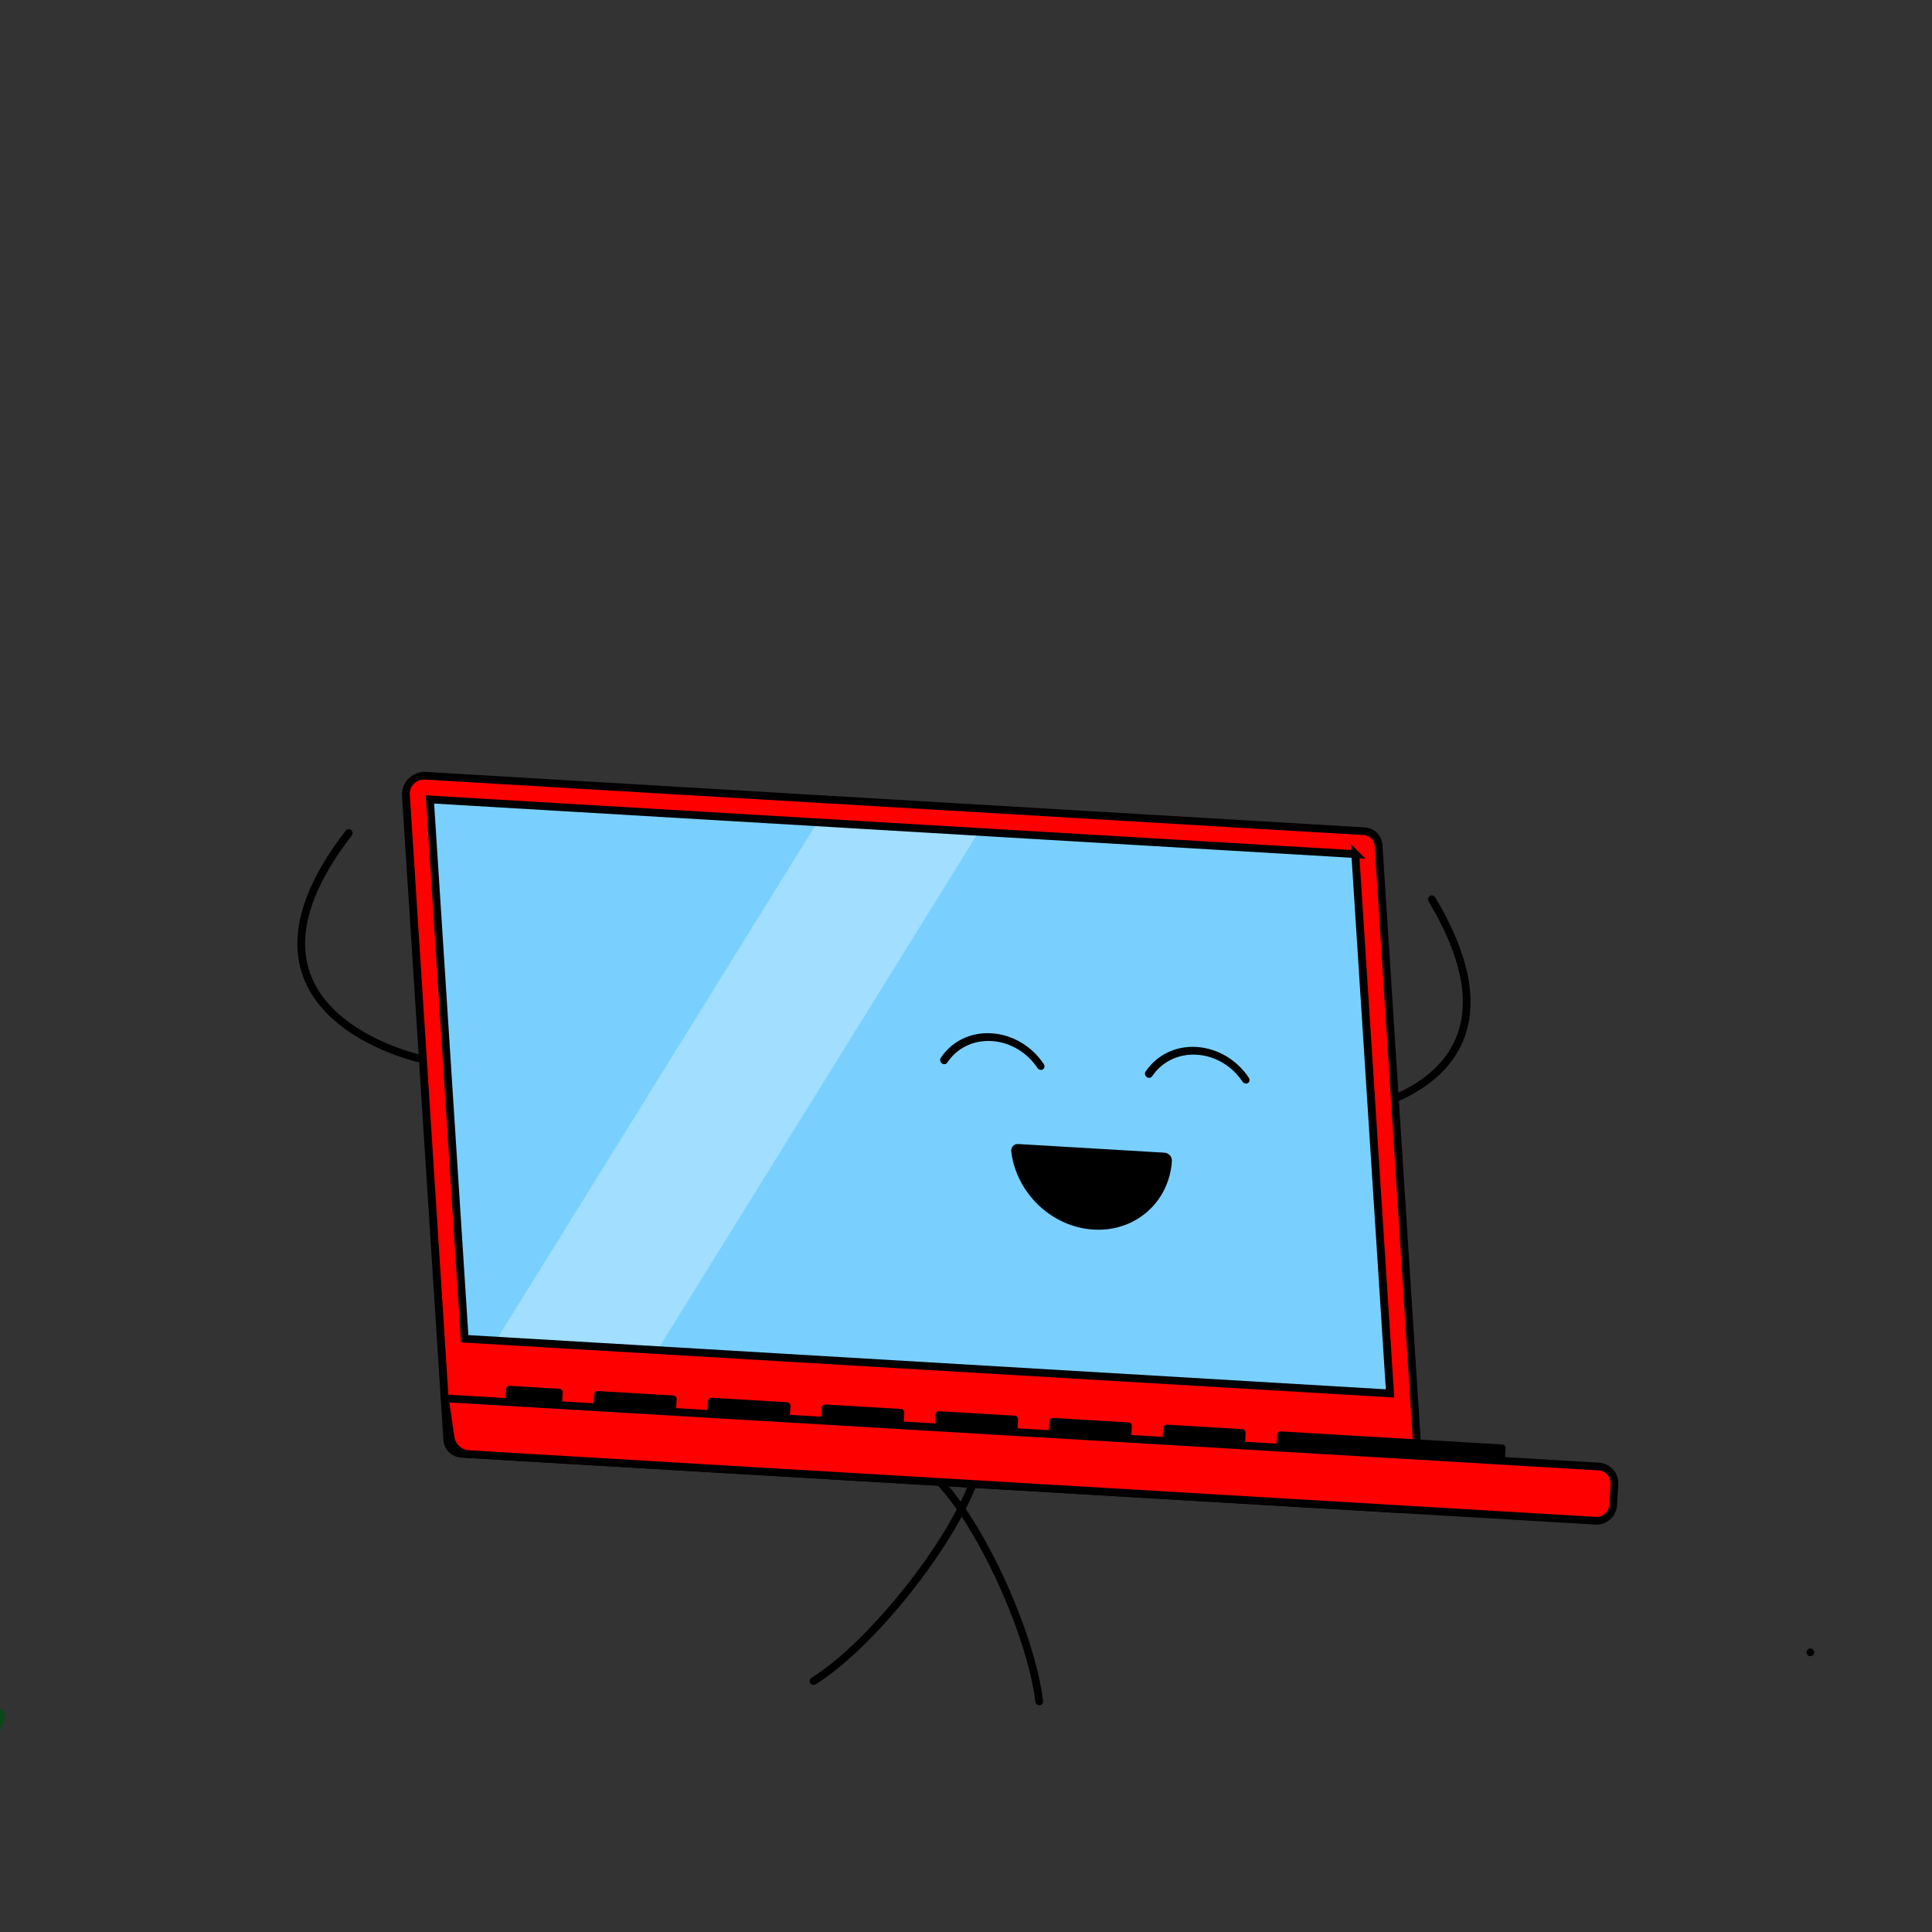 <svg id="eEaWIKMc9Yg1" xmlns="http://www.w3.org/2000/svg" xmlns:xlink="http://www.w3.org/1999/xlink" viewBox="0 0 1000 1000" shape-rendering="geometricPrecision" text-rendering="geometricPrecision">
<rect x="0" y="0" width="1000" height="1000" fill="#333333" stroke="none"/>
<style><![CDATA[
#eEaWIKMc9Yg4 {animation: eEaWIKMc9Yg4__m 1800ms linear infinite normal forwards}@keyframes eEaWIKMc9Yg4__m { 0% {d: path('M1184.734,728.311L1184.734,728.311')} 22.222% {d: path('M1184.734,728.311L1043.891,728.311')} 66.667% {d: path('M1184.734,728.311L1043.891,728.311')} 88.889% {d: path('M924.734,728.311L924.734,728.311')} 100% {d: path('M924.734,728.311L924.734,728.311')}} #eEaWIKMc9Yg4_to {animation: eEaWIKMc9Yg4_to__to 1800ms linear infinite normal forwards}@keyframes eEaWIKMc9Yg4_to__to { 0% {transform: translate(1341.055px,728.311px)} 88.889% {transform: translate(754.636px,728.311px)} 100% {transform: translate(754.636px,728.311px)}} #eEaWIKMc9Yg6_to {animation: eEaWIKMc9Yg6_to__to 1800ms linear infinite normal forwards}@keyframes eEaWIKMc9Yg6_to__to { 0% {transform: translate(1218.011px,-580.769px)} 5.556% {transform: translate(1218.011px,-580.769px);animation-timing-function: cubic-bezier(0.55,0.055,0.675,0.19)} 44.444% {transform: translate(797.585px,16.87px)} 100% {transform: translate(797.585px,16.87px)}} #eEaWIKMc9Yg25_to {animation: eEaWIKMc9Yg25_to__to 1800ms linear infinite normal forwards}@keyframes eEaWIKMc9Yg25_to__to { 0% {transform: translate(1290.1px,-578.962px)} 11.111% {transform: translate(1290.1px,-578.962px);animation-timing-function: cubic-bezier(0.55,0.055,0.675,0.19)} 61.111% {transform: translate(761.256px,138.032px)} 100% {transform: translate(761.256px,138.032px)}} #eEaWIKMc9Yg44_to {animation: eEaWIKMc9Yg44_to__to 1800ms linear infinite normal forwards}@keyframes eEaWIKMc9Yg44_to__to { 0% {transform: translate(1054.433px,-695.843px);animation-timing-function: cubic-bezier(0.55,0.055,0.675,0.19)} 38.889% {transform: translate(634.006px,-98.204px)} 100% {transform: translate(634.006px,-98.204px)}} #eEaWIKMc9Yg63_to {animation: eEaWIKMc9Yg63_to__to 1800ms linear infinite normal forwards}@keyframes eEaWIKMc9Yg63_to__to { 0% {transform: translate(970.218px,-573.164px)} 22.222% {transform: translate(970.218px,-573.164px);animation-timing-function: cubic-bezier(0.55,0.055,0.675,0.19)} 55.556% {transform: translate(634.006px,-98.204px)} 100% {transform: translate(634.006px,-98.204px)}} #eEaWIKMc9Yg82_to {animation: eEaWIKMc9Yg82_to__to 1800ms linear infinite normal forwards}@keyframes eEaWIKMc9Yg82_to__to { 0% {transform: translate(1054.433px,-695.843px)} 27.778% {transform: translate(1054.433px,-695.843px);animation-timing-function: cubic-bezier(0.55,0.055,0.675,0.19)} 72.222% {transform: translate(634.006px,-98.204px)} 100% {transform: translate(634.006px,-98.204px)}} #eEaWIKMc9Yg101_to {animation: eEaWIKMc9Yg101_to__to 1800ms linear infinite normal forwards}@keyframes eEaWIKMc9Yg101_to__to { 0% {offset-distance: 0%;animation-timing-function: cubic-bezier(0.445,0.05,0.55,0.95)} 27.778% {offset-distance: 42.288%;animation-timing-function: cubic-bezier(0.445,0.05,0.55,0.95)} 55.556% {offset-distance: 64.064%;animation-timing-function: cubic-bezier(0.445,0.05,0.55,0.95)} 83.333% {offset-distance: 84.528%;animation-timing-function: cubic-bezier(0.445,0.05,0.55,0.95)} 100% {offset-distance: 100%}} #eEaWIKMc9Yg101_tr {animation: eEaWIKMc9Yg101_tr__tr 1800ms linear infinite normal forwards}@keyframes eEaWIKMc9Yg101_tr__tr { 0% {transform: rotate(-23.388deg)} 5.556% {transform: rotate(-23.388deg);animation-timing-function: cubic-bezier(0.445,0.05,0.55,0.95)} 33.333% {transform: rotate(65.975deg);animation-timing-function: cubic-bezier(0.445,0.05,0.55,0.95)} 61.111% {transform: rotate(-9.433deg);animation-timing-function: cubic-bezier(0.445,0.05,0.55,0.95)} 88.889% {transform: rotate(88.121deg);animation-timing-function: cubic-bezier(0.445,0.05,0.55,0.95)} 100% {transform: rotate(52.545deg)}} #eEaWIKMc9Yg114_to {animation: eEaWIKMc9Yg114_to__to 1800ms linear infinite normal forwards}@keyframes eEaWIKMc9Yg114_to__to { 0% {offset-distance: 0%} 5.556% {offset-distance: 0%} 44.444% {offset-distance: 50.143%;animation-timing-function: cubic-bezier(0.445,0.05,0.55,0.95)} 72.222% {offset-distance: 69.611%;animation-timing-function: cubic-bezier(0.445,0.05,0.55,0.95)} 100% {offset-distance: 100%}} #eEaWIKMc9Yg114_tr {animation: eEaWIKMc9Yg114_tr__tr 1800ms linear infinite normal forwards}@keyframes eEaWIKMc9Yg114_tr__tr { 0% {transform: rotate(100.394deg)} 11.111% {transform: rotate(100.394deg);animation-timing-function: cubic-bezier(0.445,0.05,0.55,0.95)} 50% {transform: rotate(-2.763deg);animation-timing-function: cubic-bezier(0.445,0.05,0.55,0.95)} 77.778% {transform: rotate(95.668deg);animation-timing-function: cubic-bezier(0.445,0.05,0.55,0.95)} 100% {transform: rotate(54.319deg)}} #eEaWIKMc9Yg127_to {animation: eEaWIKMc9Yg127_to__to 1800ms linear infinite normal forwards}@keyframes eEaWIKMc9Yg127_to__to { 0% {offset-distance: 0%;animation-timing-function: cubic-bezier(0.445,0.05,0.55,0.95)} 16.667% {offset-distance: 40.528%;animation-timing-function: cubic-bezier(0.445,0.05,0.55,0.95)} 33.333% {offset-distance: 60.196%;animation-timing-function: cubic-bezier(0.445,0.05,0.55,0.95)} 61.111% {offset-distance: 80.668%;animation-timing-function: cubic-bezier(0.445,0.05,0.55,0.95)} 83.333% {offset-distance: 100%} 100% {offset-distance: 100%}} #eEaWIKMc9Yg127_tr {animation: eEaWIKMc9Yg127_tr__tr 1800ms linear infinite normal forwards}@keyframes eEaWIKMc9Yg127_tr__tr { 0% {transform: rotate(-20deg);animation-timing-function: cubic-bezier(0.445,0.05,0.55,0.95)} 16.667% {transform: rotate(65.975deg);animation-timing-function: cubic-bezier(0.445,0.05,0.55,0.95)} 38.889% {transform: rotate(-9.433deg);animation-timing-function: cubic-bezier(0.445,0.05,0.55,0.95)} 66.667% {transform: rotate(88.121deg);animation-timing-function: cubic-bezier(0.445,0.05,0.55,0.95)} 88.889% {transform: rotate(16.968deg)} 100% {transform: rotate(16.968deg)}} #eEaWIKMc9Yg141_to {animation: eEaWIKMc9Yg141_to__to 1800ms linear infinite normal forwards}@keyframes eEaWIKMc9Yg141_to__to { 0% {transform: translate(750px,452.019px);animation-timing-function: cubic-bezier(0.42,0,0.58,1)} 11.111% {transform: translate(750px,392.019px);animation-timing-function: cubic-bezier(0.42,0,0.58,1)} 22.222% {transform: translate(750px,452.019px);animation-timing-function: cubic-bezier(0.42,0,0.58,1)} 33.333% {transform: translate(750px,392.019px);animation-timing-function: cubic-bezier(0.42,0,0.58,1)} 50% {transform: translate(750px,452.019px);animation-timing-function: cubic-bezier(0.42,0,0.58,1)} 61.111% {transform: translate(750px,392.019px);animation-timing-function: cubic-bezier(0.42,0,0.58,1)} 72.222% {transform: translate(750px,452.019px);animation-timing-function: cubic-bezier(0.42,0,0.58,1)} 83.333% {transform: translate(750px,392.019px);animation-timing-function: cubic-bezier(0.42,0,0.58,1)} 100% {transform: translate(750px,452.019px)}} #eEaWIKMc9Yg141_tr {animation: eEaWIKMc9Yg141_tr__tr 1800ms linear infinite normal forwards}@keyframes eEaWIKMc9Yg141_tr__tr { 0% {transform: rotate(3.381deg);animation-timing-function: cubic-bezier(0.42,0,0.58,1)} 22.222% {transform: rotate(-3.656deg);animation-timing-function: cubic-bezier(0.42,0,0.58,1)} 50% {transform: rotate(3.381deg);animation-timing-function: cubic-bezier(0.42,0,0.58,1)} 72.222% {transform: rotate(-3.656deg);animation-timing-function: cubic-bezier(0.42,0,0.58,1)} 100% {transform: rotate(3.381deg)}} #eEaWIKMc9Yg142 {animation: eEaWIKMc9Yg142__m 1800ms linear infinite normal forwards}@keyframes eEaWIKMc9Yg142__m { 0% {d: path('M709.111,539.685C699.069,574.192,660.556,628.635,632.176,648.642')} 11.111% {d: path('M709.111,539.685C731.489,569.992,725.009,639.392,669.55,639.259')} 22.222% {d: path('M709.111,539.685C733.369,560.893,763.146,617.368,769.448,652.099')} 27.778% {d: path('M709.111,539.685C709.111,539.685,742.699,676.781,742.699,676.781')} 33.333% {d: path('M709.111,539.685C709.111,539.685,698.057,714.076,698.057,714.076')} 38.889% {d: path('M709.111,539.685C709.111,539.685,660.577,706.432,660.577,706.432')} 44.444% {d: path('M709.111,539.685C704.09,556.939,658.74,672.78,644.55,682.784')} 50% {d: path('M709.111,539.685C699.069,574.192,660.556,628.635,632.176,648.642')} 61.111% {d: path('M709.111,539.685C731.489,569.992,725.009,639.392,669.55,639.259')} 72.222% {d: path('M709.111,539.685C733.369,560.893,763.146,617.368,769.448,652.099')} 77.778% {d: path('M709.111,539.685C709.111,539.685,742.699,676.781,742.699,676.781')} 83.333% {d: path('M709.111,539.685C709.111,539.685,698.057,714.076,698.057,714.076')} 88.889% {d: path('M709.111,539.685C709.111,539.685,660.577,706.432,660.577,706.432')} 94.444% {d: path('M709.111,539.685C704.09,556.939,658.74,672.78,644.55,682.784')} 100% {d: path('M709.111,539.685C699.069,574.192,660.556,628.635,632.176,648.642')}} #eEaWIKMc9Yg143 {animation: eEaWIKMc9Yg143__m 1800ms linear infinite normal forwards}@keyframes eEaWIKMc9Yg143__m { 0% {d: path('M709.111,539.685C733.369,560.893,763.146,617.368,769.448,652.099')} 5.556% {d: path('M709.111,539.685C709.111,539.685,740.847,674.033,740.847,674.033')} 11.111% {d: path('M709.111,539.685C709.111,539.685,698.057,714.076,698.057,714.076')} 16.667% {d: path('M709.111,539.685C709.111,539.685,661.339,691.104,661.339,691.104')} 22.222% {d: path('M709.111,539.685C699.069,574.192,660.556,628.635,632.176,648.642')} 33.333% {d: path('M709.111,539.685C731.489,569.992,725.009,639.392,669.55,639.259')} 50% {d: path('M709.111,539.685C733.369,560.893,763.146,617.368,769.448,652.099')} 55.556% {d: path('M709.111,539.685C709.111,539.685,740.847,674.033,740.847,674.033')} 61.111% {d: path('M709.111,539.685C709.111,539.685,698.057,714.076,698.057,714.076')} 66.667% {d: path('M709.111,539.685C709.111,539.685,661.339,691.104,661.339,691.104')} 72.222% {d: path('M709.111,539.685C699.069,574.192,660.556,628.635,632.176,648.642')} 83.333% {d: path('M709.111,539.685C731.489,569.992,725.009,639.392,669.55,639.259')} 100% {d: path('M709.111,539.685C733.369,560.893,763.146,617.368,769.448,652.099')}} #eEaWIKMc9Yg144 {animation: eEaWIKMc9Yg144__m 1800ms linear infinite normal forwards}@keyframes eEaWIKMc9Yg144__m { 0% {d: path('M10.9,150C10.9,150,121.77,133.043,55.221,35.506')} 27.778% {d: path('M10.9,150C10.9,150,111.803,196.695,160.441,102.031')} 50% {d: path('M10.9,150C10.9,150,121.77,133.043,55.221,35.506')} 77.778% {d: path('M10.9,150C10.9,150,111.803,196.695,160.441,102.031')} 100% {d: path('M10.9,150C10.9,150,121.77,133.043,55.221,35.506')}} #eEaWIKMc9Yg145 {animation: eEaWIKMc9Yg145__m 1800ms linear infinite normal forwards}@keyframes eEaWIKMc9Yg145__m { 0% {d: path('M10.9,150C10.9,150,121.77,133.043,55.221,35.506');animation-timing-function: cubic-bezier(0.42,0,0.58,1)} 27.778% {d: path('M10.9,150C10.9,150,111.803,196.695,160.441,102.031');animation-timing-function: cubic-bezier(0.42,0,0.58,1)} 50% {d: path('M10.9,150C10.9,150,121.77,133.043,55.221,35.506');animation-timing-function: cubic-bezier(0.42,0,0.58,1)} 77.778% {d: path('M10.9,150C10.9,150,111.803,196.695,160.441,102.031');animation-timing-function: cubic-bezier(0.42,0,0.58,1)} 100% {d: path('M10.9,150C10.9,150,121.77,133.043,55.221,35.506')}} #eEaWIKMc9Yg147_tk {animation: eEaWIKMc9Yg147_tk__tk 1800ms linear infinite normal forwards}@keyframes eEaWIKMc9Yg147_tk__tk { 0% {transform: translate(306.508px,343.519px) skewX(-5deg) skewY(0deg);animation-timing-function: cubic-bezier(0.42,0,0.58,1)} 22.222% {transform: translate(306.508px,343.519px) skewX(5deg) skewY(0deg);animation-timing-function: cubic-bezier(0.42,0,0.58,1)} 50% {transform: translate(306.508px,343.519px) skewX(-5deg) skewY(0deg);animation-timing-function: cubic-bezier(0.42,0,0.58,1)} 72.222% {transform: translate(306.508px,343.519px) skewX(5deg) skewY(0deg);animation-timing-function: cubic-bezier(0.42,0,0.58,1)} 100% {transform: translate(306.508px,343.519px) skewX(-5deg) skewY(0deg)}} #eEaWIKMc9Yg153_to {animation: eEaWIKMc9Yg153_to__to 1800ms linear infinite normal forwards}@keyframes eEaWIKMc9Yg153_to__to { 0% {transform: translate(669.778px,338.616px)} 16.667% {transform: translate(674.29px,310.844px)} 27.778% {transform: translate(669.778px,338.616px)} 38.889% {transform: translate(674.29px,310.844px)} 50% {transform: translate(669.778px,338.616px)} 66.667% {transform: translate(674.29px,310.844px)} 77.778% {transform: translate(669.778px,338.616px)} 88.889% {transform: translate(674.29px,310.844px)} 100% {transform: translate(669.778px,338.616px)}} #eEaWIKMc9Yg158_to {animation: eEaWIKMc9Yg158_to__to 1800ms linear infinite normal forwards}@keyframes eEaWIKMc9Yg158_to__to { 0% {transform: translate(28.163px,14.4px);animation-timing-function: cubic-bezier(0.42,0,0.58,1)} 16.667% {transform: translate(28.163px,9.4px);animation-timing-function: cubic-bezier(0.42,0,0.58,1)} 27.778% {transform: translate(28.163px,14.4px);animation-timing-function: cubic-bezier(0.42,0,0.58,1)} 38.889% {transform: translate(28.163px,9.4px);animation-timing-function: cubic-bezier(0.42,0,0.58,1)} 50% {transform: translate(28.163px,14.4px);animation-timing-function: cubic-bezier(0.42,0,0.58,1)} 66.667% {transform: translate(28.163px,9.4px);animation-timing-function: cubic-bezier(0.42,0,0.58,1)} 77.778% {transform: translate(28.163px,14.4px);animation-timing-function: cubic-bezier(0.42,0,0.58,1)} 88.889% {transform: translate(28.163px,9.4px);animation-timing-function: cubic-bezier(0.42,0,0.58,1)} 100% {transform: translate(28.163px,14.4px)}} #eEaWIKMc9Yg158_tr {animation: eEaWIKMc9Yg158_tr__tr 1800ms linear infinite normal forwards}@keyframes eEaWIKMc9Yg158_tr__tr { 0% {transform: rotate(0deg);animation-timing-function: cubic-bezier(0.42,0,0.58,1)} 16.667% {transform: rotate(8.434deg);animation-timing-function: cubic-bezier(0.42,0,0.58,1)} 27.778% {transform: rotate(0deg);animation-timing-function: cubic-bezier(0.42,0,0.58,1)} 38.889% {transform: rotate(8.434deg);animation-timing-function: cubic-bezier(0.42,0,0.58,1)} 50% {transform: rotate(0deg);animation-timing-function: cubic-bezier(0.42,0,0.58,1)} 66.667% {transform: rotate(8.434deg);animation-timing-function: cubic-bezier(0.42,0,0.58,1)} 77.778% {transform: rotate(0deg);animation-timing-function: cubic-bezier(0.42,0,0.58,1)} 88.889% {transform: rotate(8.434deg);animation-timing-function: cubic-bezier(0.42,0,0.58,1)} 100% {transform: rotate(0deg)}} #eEaWIKMc9Yg159_to {animation: eEaWIKMc9Yg159_to__to 1800ms linear infinite normal forwards}@keyframes eEaWIKMc9Yg159_to__to { 0% {transform: translate(80.55px,14.4px);animation-timing-function: cubic-bezier(0.42,0,0.58,1)} 16.667% {transform: translate(80.55px,0.4px);animation-timing-function: cubic-bezier(0.42,0,0.58,1)} 27.778% {transform: translate(80.55px,14.4px);animation-timing-function: cubic-bezier(0.42,0,0.58,1)} 38.889% {transform: translate(80.55px,0.4px);animation-timing-function: cubic-bezier(0.42,0,0.58,1)} 50% {transform: translate(80.55px,14.4px);animation-timing-function: cubic-bezier(0.42,0,0.58,1)} 66.667% {transform: translate(80.55px,0.4px);animation-timing-function: cubic-bezier(0.42,0,0.58,1)} 77.778% {transform: translate(80.55px,14.4px);animation-timing-function: cubic-bezier(0.42,0,0.58,1)} 88.889% {transform: translate(80.55px,0.4px);animation-timing-function: cubic-bezier(0.42,0,0.58,1)} 100% {transform: translate(80.55px,14.4px)}} #eEaWIKMc9Yg159_tr {animation: eEaWIKMc9Yg159_tr__tr 1800ms linear infinite normal forwards}@keyframes eEaWIKMc9Yg159_tr__tr { 0% {transform: rotate(0deg);animation-timing-function: cubic-bezier(0.42,0,0.58,1)} 16.667% {transform: rotate(-8.842deg);animation-timing-function: cubic-bezier(0.42,0,0.58,1)} 27.778% {transform: rotate(0deg);animation-timing-function: cubic-bezier(0.42,0,0.58,1)} 38.889% {transform: rotate(-8.842deg);animation-timing-function: cubic-bezier(0.42,0,0.58,1)} 50% {transform: rotate(0deg);animation-timing-function: cubic-bezier(0.42,0,0.58,1)} 66.667% {transform: rotate(-8.842deg);animation-timing-function: cubic-bezier(0.42,0,0.58,1)} 77.778% {transform: rotate(0deg);animation-timing-function: cubic-bezier(0.42,0,0.58,1)} 88.889% {transform: rotate(-8.842deg);animation-timing-function: cubic-bezier(0.42,0,0.58,1)} 100% {transform: rotate(0deg)}} #eEaWIKMc9Yg160_to {animation: eEaWIKMc9Yg160_to__to 1800ms linear infinite normal forwards}@keyframes eEaWIKMc9Yg160_to__to { 0% {transform: translate(139.55px,14.4px);animation-timing-function: cubic-bezier(0.42,0,0.58,1)} 16.667% {transform: translate(139.55px,-19.6px);animation-timing-function: cubic-bezier(0.42,0,0.58,1)} 27.778% {transform: translate(139.55px,14.4px);animation-timing-function: cubic-bezier(0.42,0,0.58,1)} 38.889% {transform: translate(139.55px,-19.6px);animation-timing-function: cubic-bezier(0.42,0,0.58,1)} 50% {transform: translate(139.55px,14.4px);animation-timing-function: cubic-bezier(0.42,0,0.58,1)} 66.667% {transform: translate(139.55px,-19.6px);animation-timing-function: cubic-bezier(0.42,0,0.58,1)} 77.778% {transform: translate(139.55px,14.4px);animation-timing-function: cubic-bezier(0.42,0,0.58,1)} 88.889% {transform: translate(139.55px,-19.6px);animation-timing-function: cubic-bezier(0.42,0,0.58,1)} 100% {transform: translate(139.55px,14.4px)}} #eEaWIKMc9Yg160_tr {animation: eEaWIKMc9Yg160_tr__tr 1800ms linear infinite normal forwards}@keyframes eEaWIKMc9Yg160_tr__tr { 0% {transform: rotate(0deg);animation-timing-function: cubic-bezier(0.42,0,0.58,1)} 16.667% {transform: rotate(18.85deg);animation-timing-function: cubic-bezier(0.42,0,0.58,1)} 27.778% {transform: rotate(0deg);animation-timing-function: cubic-bezier(0.42,0,0.58,1)} 38.889% {transform: rotate(18.85deg);animation-timing-function: cubic-bezier(0.42,0,0.58,1)} 50% {transform: rotate(0deg);animation-timing-function: cubic-bezier(0.42,0,0.58,1)} 66.667% {transform: rotate(18.85deg);animation-timing-function: cubic-bezier(0.42,0,0.58,1)} 77.778% {transform: rotate(0deg);animation-timing-function: cubic-bezier(0.42,0,0.58,1)} 88.889% {transform: rotate(18.85deg);animation-timing-function: cubic-bezier(0.42,0,0.58,1)} 100% {transform: rotate(0deg)}} #eEaWIKMc9Yg161_to {animation: eEaWIKMc9Yg161_to__to 1800ms linear infinite normal forwards}@keyframes eEaWIKMc9Yg161_to__to { 0% {transform: translate(198.55px,14.4px);animation-timing-function: cubic-bezier(0.42,0,0.58,1)} 16.667% {transform: translate(198.55px,8.4px);animation-timing-function: cubic-bezier(0.42,0,0.58,1)} 27.778% {transform: translate(198.55px,14.4px);animation-timing-function: cubic-bezier(0.42,0,0.58,1)} 38.889% {transform: translate(198.55px,8.4px);animation-timing-function: cubic-bezier(0.42,0,0.58,1)} 50% {transform: translate(198.55px,14.4px);animation-timing-function: cubic-bezier(0.42,0,0.58,1)} 66.667% {transform: translate(198.55px,8.4px);animation-timing-function: cubic-bezier(0.42,0,0.58,1)} 77.778% {transform: translate(198.55px,14.4px);animation-timing-function: cubic-bezier(0.42,0,0.58,1)} 88.889% {transform: translate(198.55px,8.4px);animation-timing-function: cubic-bezier(0.42,0,0.58,1)} 100% {transform: translate(198.55px,14.4px)}} #eEaWIKMc9Yg161_tr {animation: eEaWIKMc9Yg161_tr__tr 1800ms linear infinite normal forwards}@keyframes eEaWIKMc9Yg161_tr__tr { 0% {transform: rotate(0deg);animation-timing-function: cubic-bezier(0.42,0,0.58,1)} 16.667% {transform: rotate(-14.911deg);animation-timing-function: cubic-bezier(0.42,0,0.58,1)} 27.778% {transform: rotate(0deg);animation-timing-function: cubic-bezier(0.42,0,0.58,1)} 38.889% {transform: rotate(-14.911deg);animation-timing-function: cubic-bezier(0.42,0,0.58,1)} 50% {transform: rotate(0deg);animation-timing-function: cubic-bezier(0.42,0,0.58,1)} 66.667% {transform: rotate(-14.911deg);animation-timing-function: cubic-bezier(0.42,0,0.58,1)} 77.778% {transform: rotate(0deg);animation-timing-function: cubic-bezier(0.42,0,0.58,1)} 88.889% {transform: rotate(-14.911deg);animation-timing-function: cubic-bezier(0.42,0,0.58,1)} 100% {transform: rotate(0deg)}} #eEaWIKMc9Yg162_to {animation: eEaWIKMc9Yg162_to__to 1800ms linear infinite normal forwards}@keyframes eEaWIKMc9Yg162_to__to { 0% {transform: translate(257.55px,14.4px);animation-timing-function: cubic-bezier(0.42,0,0.58,1)} 16.667% {transform: translate(257.55px,-7.6px);animation-timing-function: cubic-bezier(0.42,0,0.58,1)} 27.778% {transform: translate(257.55px,14.4px);animation-timing-function: cubic-bezier(0.42,0,0.58,1)} 38.889% {transform: translate(257.55px,-7.6px);animation-timing-function: cubic-bezier(0.42,0,0.58,1)} 50% {transform: translate(257.55px,14.4px);animation-timing-function: cubic-bezier(0.42,0,0.58,1)} 66.667% {transform: translate(257.55px,-7.6px);animation-timing-function: cubic-bezier(0.42,0,0.58,1)} 77.778% {transform: translate(257.55px,14.4px);animation-timing-function: cubic-bezier(0.42,0,0.58,1)} 88.889% {transform: translate(257.55px,-7.6px);animation-timing-function: cubic-bezier(0.42,0,0.58,1)} 100% {transform: translate(257.55px,14.4px)}} #eEaWIKMc9Yg162_tr {animation: eEaWIKMc9Yg162_tr__tr 1800ms linear infinite normal forwards}@keyframes eEaWIKMc9Yg162_tr__tr { 0% {transform: rotate(0deg);animation-timing-function: cubic-bezier(0.42,0,0.58,1)} 16.667% {transform: rotate(8.823deg);animation-timing-function: cubic-bezier(0.42,0,0.58,1)} 27.778% {transform: rotate(0deg);animation-timing-function: cubic-bezier(0.42,0,0.58,1)} 38.889% {transform: rotate(8.823deg);animation-timing-function: cubic-bezier(0.42,0,0.58,1)} 50% {transform: rotate(0deg);animation-timing-function: cubic-bezier(0.42,0,0.58,1)} 66.667% {transform: rotate(8.823deg);animation-timing-function: cubic-bezier(0.42,0,0.58,1)} 77.778% {transform: rotate(0deg);animation-timing-function: cubic-bezier(0.42,0,0.58,1)} 88.889% {transform: rotate(8.823deg);animation-timing-function: cubic-bezier(0.42,0,0.58,1)} 100% {transform: rotate(0deg)}} #eEaWIKMc9Yg163_to {animation: eEaWIKMc9Yg163_to__to 1800ms linear infinite normal forwards}@keyframes eEaWIKMc9Yg163_to__to { 0% {transform: translate(316.55px,14.4px);animation-timing-function: cubic-bezier(0.42,0,0.58,1)} 16.667% {transform: translate(316.55px,0.4px);animation-timing-function: cubic-bezier(0.42,0,0.58,1)} 27.778% {transform: translate(316.55px,14.4px);animation-timing-function: cubic-bezier(0.42,0,0.58,1)} 38.889% {transform: translate(316.55px,0.4px);animation-timing-function: cubic-bezier(0.42,0,0.58,1)} 50% {transform: translate(316.55px,14.4px);animation-timing-function: cubic-bezier(0.42,0,0.58,1)} 66.667% {transform: translate(316.55px,0.4px);animation-timing-function: cubic-bezier(0.42,0,0.58,1)} 77.778% {transform: translate(316.55px,14.4px);animation-timing-function: cubic-bezier(0.42,0,0.58,1)} 88.889% {transform: translate(316.55px,0.4px);animation-timing-function: cubic-bezier(0.42,0,0.58,1)} 100% {transform: translate(316.55px,14.4px)}} #eEaWIKMc9Yg163_tr {animation: eEaWIKMc9Yg163_tr__tr 1800ms linear infinite normal forwards}@keyframes eEaWIKMc9Yg163_tr__tr { 0% {transform: rotate(0deg);animation-timing-function: cubic-bezier(0.42,0,0.58,1)} 16.667% {transform: rotate(-9.988deg);animation-timing-function: cubic-bezier(0.42,0,0.58,1)} 27.778% {transform: rotate(0deg);animation-timing-function: cubic-bezier(0.42,0,0.58,1)} 38.889% {transform: rotate(-9.988deg);animation-timing-function: cubic-bezier(0.42,0,0.58,1)} 50% {transform: rotate(0deg);animation-timing-function: cubic-bezier(0.42,0,0.58,1)} 66.667% {transform: rotate(-9.988deg);animation-timing-function: cubic-bezier(0.42,0,0.58,1)} 77.778% {transform: rotate(0deg);animation-timing-function: cubic-bezier(0.42,0,0.58,1)} 88.889% {transform: rotate(-9.988deg);animation-timing-function: cubic-bezier(0.42,0,0.58,1)} 100% {transform: rotate(0deg)}} #eEaWIKMc9Yg164_to {animation: eEaWIKMc9Yg164_to__to 1800ms linear infinite normal forwards}@keyframes eEaWIKMc9Yg164_to__to { 0% {transform: translate(375.55px,14.4px);animation-timing-function: cubic-bezier(0.42,0,0.58,1)} 16.667% {transform: translate(375.55px,-12.6px);animation-timing-function: cubic-bezier(0.42,0,0.58,1)} 27.778% {transform: translate(375.55px,14.4px);animation-timing-function: cubic-bezier(0.42,0,0.58,1)} 38.889% {transform: translate(375.55px,-12.6px);animation-timing-function: cubic-bezier(0.42,0,0.58,1)} 50% {transform: translate(375.55px,14.4px);animation-timing-function: cubic-bezier(0.42,0,0.58,1)} 66.667% {transform: translate(375.55px,-12.6px);animation-timing-function: cubic-bezier(0.42,0,0.58,1)} 77.778% {transform: translate(375.55px,14.4px);animation-timing-function: cubic-bezier(0.42,0,0.58,1)} 88.889% {transform: translate(375.55px,-12.6px);animation-timing-function: cubic-bezier(0.42,0,0.58,1)} 100% {transform: translate(375.55px,14.4px)}} #eEaWIKMc9Yg164_tr {animation: eEaWIKMc9Yg164_tr__tr 1800ms linear infinite normal forwards}@keyframes eEaWIKMc9Yg164_tr__tr { 0% {transform: rotate(0deg);animation-timing-function: cubic-bezier(0.42,0,0.58,1)} 16.667% {transform: rotate(16.891deg);animation-timing-function: cubic-bezier(0.42,0,0.58,1)} 27.778% {transform: rotate(0deg);animation-timing-function: cubic-bezier(0.42,0,0.58,1)} 38.889% {transform: rotate(16.891deg);animation-timing-function: cubic-bezier(0.42,0,0.58,1)} 50% {transform: rotate(0deg);animation-timing-function: cubic-bezier(0.42,0,0.58,1)} 66.667% {transform: rotate(16.891deg);animation-timing-function: cubic-bezier(0.42,0,0.58,1)} 77.778% {transform: rotate(0deg);animation-timing-function: cubic-bezier(0.42,0,0.58,1)} 88.889% {transform: rotate(16.891deg);animation-timing-function: cubic-bezier(0.42,0,0.58,1)} 100% {transform: rotate(0deg)}} #eEaWIKMc9Yg165_to {animation: eEaWIKMc9Yg165_to__to 1800ms linear infinite normal forwards}@keyframes eEaWIKMc9Yg165_to__to { 0% {transform: translate(472.5px,14.4px);animation-timing-function: cubic-bezier(0.42,0,0.58,1)} 16.667% {transform: translate(472.5px,0.4px);animation-timing-function: cubic-bezier(0.42,0,0.58,1)} 27.778% {transform: translate(472.5px,14.4px);animation-timing-function: cubic-bezier(0.42,0,0.58,1)} 38.889% {transform: translate(472.5px,0.4px);animation-timing-function: cubic-bezier(0.42,0,0.58,1)} 50% {transform: translate(472.5px,14.4px);animation-timing-function: cubic-bezier(0.42,0,0.58,1)} 66.667% {transform: translate(472.5px,0.4px);animation-timing-function: cubic-bezier(0.42,0,0.58,1)} 77.778% {transform: translate(472.5px,14.4px);animation-timing-function: cubic-bezier(0.42,0,0.58,1)} 88.889% {transform: translate(472.5px,0.4px);animation-timing-function: cubic-bezier(0.42,0,0.58,1)} 100% {transform: translate(472.5px,14.4px)}} #eEaWIKMc9Yg165_tr {animation: eEaWIKMc9Yg165_tr__tr 1800ms linear infinite normal forwards}@keyframes eEaWIKMc9Yg165_tr__tr { 0% {transform: rotate(0deg);animation-timing-function: cubic-bezier(0.42,0,0.58,1)} 16.667% {transform: rotate(-7.916deg);animation-timing-function: cubic-bezier(0.42,0,0.58,1)} 27.778% {transform: rotate(0deg);animation-timing-function: cubic-bezier(0.42,0,0.58,1)} 38.889% {transform: rotate(-7.916deg);animation-timing-function: cubic-bezier(0.42,0,0.58,1)} 50% {transform: rotate(0deg);animation-timing-function: cubic-bezier(0.42,0,0.58,1)} 66.667% {transform: rotate(-7.916deg);animation-timing-function: cubic-bezier(0.42,0,0.58,1)} 77.778% {transform: rotate(0deg);animation-timing-function: cubic-bezier(0.42,0,0.58,1)} 88.889% {transform: rotate(-7.916deg);animation-timing-function: cubic-bezier(0.42,0,0.58,1)} 100% {transform: rotate(0deg)}}
]]></style>
<g transform="translate(-240 180)"><g transform="translate(-287.712-53.064)"><g id="eEaWIKMc9Yg4_to" transform="translate(1341.055,728.311)"><path id="eEaWIKMc9Yg4" d="M1184.734,728.311v0" transform="translate(-1061.055,-728.311)" fill="none" stroke="#000" stroke-width="4" stroke-linecap="round" stroke-linejoin="round"/></g></g><g transform="matrix(.818-.575 0.575 0.818 149.893 765.764)"><g id="eEaWIKMc9Yg6_to" transform="translate(1218.011,-580.769)"><g transform="translate(-86,-68.95)"><g><path d="M20.9,56.4l.3,25.7c0,13.8,14,25.7,34.5,31.6l-.1-25.6C35,82.1,20.9,70.2,20.9,56.4Z" fill="#e69607"/><path d="M151,81.6l-.3-25.7c0,14.5-15.4,27-37.6,32.8l.1,25.8c22.3-5.7,37.8-18.3,37.8-32.9Z" fill="#e69607"/><path d="M70.3,91.2l.1,25.6c4.8.7,9.8,1,14.9,1l-.1-25.6c-5.1,0-10.1-.4-14.9-1Z" fill="#e69607"/><path d="M55.6,88l.1,25.8c4.6,1.3,9.5,2.4,14.7,3.1L70.3,91c-5.1-.6-10.1-1.7-14.7-3Z" fill="#fdca00"/><path d="M85.9,92.1c-.2,0-.4,0-.6,0l.1,25.7c.3,0,.6,0,.9,0c9.6,0,18.8-1.2,27-3.3l-.1-25.7c-8.4,2.1-17.6,3.3-27.3,3.3Z" fill="#fdca00"/></g><path d="M150.8,55.9c0,14.5-15.4,27-37.6,32.8v0c-8.3,2.1-17.5,3.4-27.2,3.4-.2,0-.4,0-.6,0v0c-5.1,0-10.1-.4-14.9-1v-.1c-5.2-.7-10.1-1.7-14.7-3.1v.1C35.2,82,21.1,70.1,21,56.3L21.3,82c0,13.8,14,25.7,34.5,31.6v.1c4.6,1.3,9.5,2.4,14.7,3.1v-.2c4.8.7,9.8,1,14.9,1v.1c.3,0,.6,0,.9,0c9.6,0,18.8-1.2,27-3.3v0c22.4-5.8,37.9-18.3,37.8-32.9l-.3-25.6Z" fill="none" stroke="#6d150a" stroke-width="4" stroke-miterlimit="10"/><path d="M150.6,55.7c-.3-19.8-29.3-35.7-65-35.6-10.7,0-20.8,1.5-29.6,4.1-5.9,1.7-11.2,3.9-15.9,6.4-3.4,1.9-6.5,4-9.1,6.3-4,3.5-7,7.4-8.6,11.6-1,2.5-1.5,5.1-1.5,7.8.1,19.9,29.2,35.9,65,35.8c15.9-.1,30.4-3.3,41.7-8.6c5.8-2.7,10.7-6,14.5-9.6c2.4-2.3,4.4-4.8,5.8-7.4c1.8-3.3,2.8-6.9,2.8-10.6c0,0-.1-.1-.1-.2Z" fill="#fdca00"/><path d="M85.9,38.4c24.9-.1,45.5,8.9,49.3,20.8.3-1,.4-2.1.4-3.2c0-13.7-22.4-24.8-50-24.7s-49.9,11.3-49.8,25c0,1.3.2,2.6.6,3.9C39.6,48,60.5,38.5,85.9,38.4Z" fill="#e69607"/><g><path d="M45.2,41.7L31,36.9c-4,3.5-7,7.4-8.6,11.6l13.9,4.6c1-4.2,4.2-8.1,8.9-11.4Z" fill="#fff"/><path d="M127.5,83.5c5.8-2.7,10.7-6,14.5-9.6l-14-4.7c-4.4,3.5-10.6,6.4-17.9,8.5l17.4,5.8Z" fill="#fff"/><path d="M134.2,62l13.6,4.5c1.8-3.3,2.8-6.9,2.8-10.6c0-.1,0-.1,0-.2l-16.3-5.4c.9,1.8,1.3,3.7,1.3,5.7s-.5,4-1.4,6Z" fill="#fff"/><path d="M56,24.2c-5.9,1.7-11.2,3.9-15.9,6.4L56.4,36c6.3-2.3,13.7-3.9,21.7-4.5L56,24.2Z" fill="#fff"/></g><ellipse rx="49.8" ry="24.8" transform="matrix(1-.003 0.003 1 85.6 56.1)" fill="none" stroke="#6d150a" stroke-width="4" stroke-miterlimit="10"/><path d="M150.6,55.7c-.3-19.8-29.3-35.7-65-35.6-10.7,0-20.8,1.5-29.6,4.1-5.9,1.7-11.2,3.9-15.9,6.4-3.4,1.9-6.5,4-9.1,6.3-4,3.5-7,7.4-8.6,11.6-1,2.5-1.5,5.1-1.5,7.8.1,19.9,29.2,35.9,65,35.8c15.9-.1,30.4-3.3,41.7-8.6c5.8-2.7,10.7-6,14.5-9.6c2.4-2.3,4.4-4.8,5.8-7.4c1.8-3.3,2.8-6.9,2.8-10.6c0,0-.1-.1-.1-.2Z" fill="none" stroke="#6d150a" stroke-width="4" stroke-miterlimit="10"/><g><path d="M88.5,68.5c3.3,0,6.1-.7,8.6-1.5v3.8c-3.1.8-5.9,1.3-9.5,1.3-9.1,0-15.1-2.9-16.9-8.2h-5.2l1.2-2.6h3.8v-2.6h-5L66.7,56h4.1c2.2-5,8.8-8,17.1-8.1c4.7,0,8.3.8,11.3,1.9l-3,3c-2.5-.9-4.9-1.4-7.9-1.3-4.1,0-7.2,1.4-8.6,4.5h14.7l-1.2,2.7h-13.9v2.6h13L91,63.9h-11.6c1.2,3.2,4.2,4.6,9.1,4.6Z" fill="#6d150a"/></g></g></g><g id="eEaWIKMc9Yg25_to" transform="translate(1290.1,-578.962)"><g transform="rotate(6.704) translate(-86,-68.95)"><g><path d="M20.9,56.4l.3,25.7c0,13.8,14,25.7,34.5,31.6l-.1-25.6C35,82.1,20.9,70.2,20.9,56.4Z" fill="#e69607"/><path d="M151,81.6l-.3-25.7c0,14.5-15.4,27-37.6,32.8l.1,25.8c22.3-5.7,37.8-18.3,37.8-32.9Z" fill="#e69607"/><path d="M70.3,91.2l.1,25.6c4.8.7,9.8,1,14.9,1l-.1-25.6c-5.1,0-10.1-.4-14.9-1Z" fill="#e69607"/><path d="M55.6,88l.1,25.8c4.6,1.3,9.5,2.4,14.7,3.1L70.3,91c-5.1-.6-10.1-1.7-14.7-3Z" fill="#fdca00"/><path d="M85.9,92.1c-.2,0-.4,0-.6,0l.1,25.7c.3,0,.6,0,.9,0c9.6,0,18.8-1.2,27-3.3l-.1-25.7c-8.4,2.1-17.6,3.3-27.3,3.3Z" fill="#fdca00"/></g><path d="M150.8,55.9c0,14.5-15.4,27-37.6,32.8v0c-8.3,2.1-17.5,3.4-27.2,3.4-.2,0-.4,0-.6,0v0c-5.1,0-10.1-.4-14.9-1v-.1c-5.2-.7-10.1-1.7-14.7-3.1v.1C35.2,82,21.1,70.1,21,56.3L21.3,82c0,13.8,14,25.7,34.5,31.6v.1c4.6,1.3,9.5,2.4,14.7,3.1v-.2c4.8.7,9.8,1,14.9,1v.1c.3,0,.6,0,.9,0c9.6,0,18.8-1.2,27-3.3v0c22.4-5.8,37.9-18.3,37.8-32.9l-.3-25.6Z" fill="none" stroke="#6d150a" stroke-width="4" stroke-miterlimit="10"/><path d="M150.6,55.7c-.3-19.8-29.3-35.7-65-35.6-10.7,0-20.8,1.5-29.6,4.1-5.9,1.7-11.2,3.9-15.9,6.4-3.4,1.9-6.5,4-9.1,6.3-4,3.5-7,7.4-8.6,11.6-1,2.5-1.5,5.1-1.5,7.8.1,19.9,29.2,35.9,65,35.8c15.9-.1,30.4-3.3,41.7-8.6c5.8-2.7,10.7-6,14.5-9.6c2.4-2.3,4.4-4.8,5.8-7.4c1.8-3.3,2.8-6.9,2.8-10.6c0,0-.1-.1-.1-.2Z" fill="#fdca00"/><path d="M85.9,38.4c24.9-.1,45.5,8.9,49.3,20.8.3-1,.4-2.1.4-3.2c0-13.7-22.4-24.8-50-24.7s-49.9,11.3-49.8,25c0,1.3.2,2.6.6,3.9C39.6,48,60.5,38.5,85.9,38.4Z" fill="#e69607"/><g><path d="M45.2,41.7L31,36.9c-4,3.5-7,7.4-8.6,11.6l13.9,4.6c1-4.2,4.2-8.1,8.9-11.4Z" fill="#fff"/><path d="M127.5,83.5c5.8-2.7,10.7-6,14.5-9.6l-14-4.7c-4.4,3.5-10.6,6.4-17.9,8.5l17.4,5.8Z" fill="#fff"/><path d="M134.2,62l13.6,4.5c1.8-3.3,2.8-6.9,2.8-10.6c0-.1,0-.1,0-.2l-16.3-5.4c.9,1.8,1.3,3.7,1.3,5.7s-.5,4-1.4,6Z" fill="#fff"/><path d="M56,24.2c-5.9,1.7-11.2,3.9-15.9,6.4L56.4,36c6.3-2.3,13.7-3.9,21.7-4.5L56,24.2Z" fill="#fff"/></g><ellipse rx="49.8" ry="24.8" transform="matrix(1-.003 0.003 1 85.6 56.1)" fill="none" stroke="#6d150a" stroke-width="4" stroke-miterlimit="10"/><path d="M150.6,55.7c-.3-19.8-29.3-35.7-65-35.6-10.7,0-20.8,1.5-29.6,4.1-5.9,1.7-11.2,3.9-15.9,6.4-3.4,1.9-6.5,4-9.1,6.3-4,3.5-7,7.4-8.6,11.6-1,2.5-1.5,5.1-1.5,7.8.1,19.9,29.2,35.9,65,35.8c15.9-.1,30.4-3.3,41.7-8.6c5.8-2.7,10.7-6,14.5-9.6c2.4-2.3,4.4-4.8,5.8-7.4c1.8-3.3,2.8-6.9,2.8-10.6c0,0-.1-.1-.1-.2Z" fill="none" stroke="#6d150a" stroke-width="4" stroke-miterlimit="10"/><g><path d="M88.5,68.5c3.3,0,6.1-.7,8.6-1.5v3.8c-3.1.8-5.9,1.3-9.5,1.3-9.1,0-15.1-2.9-16.9-8.2h-5.2l1.2-2.6h3.8v-2.6h-5L66.7,56h4.1c2.2-5,8.8-8,17.1-8.1c4.7,0,8.3.8,11.3,1.9l-3,3c-2.5-.9-4.9-1.4-7.9-1.3-4.1,0-7.2,1.4-8.6,4.5h14.7l-1.2,2.7h-13.9v2.6h13L91,63.9h-11.6c1.2,3.2,4.2,4.6,9.1,4.6Z" fill="#6d150a"/></g></g></g><g id="eEaWIKMc9Yg44_to" transform="translate(1054.433,-695.843)"><g transform="translate(-86,-68.95)"><g><path d="M20.9,56.4l.3,25.7c0,13.8,14,25.7,34.5,31.6l-.1-25.6C35,82.1,20.9,70.2,20.9,56.4Z" fill="#e69607"/><path d="M151,81.6l-.3-25.7c0,14.5-15.4,27-37.6,32.8l.1,25.8c22.3-5.7,37.8-18.3,37.8-32.9Z" fill="#e69607"/><path d="M70.3,91.2l.1,25.6c4.8.7,9.8,1,14.9,1l-.1-25.6c-5.1,0-10.1-.4-14.9-1Z" fill="#e69607"/><path d="M55.6,88l.1,25.8c4.6,1.3,9.5,2.4,14.7,3.1L70.3,91c-5.1-.6-10.1-1.7-14.7-3Z" fill="#fdca00"/><path d="M85.9,92.1c-.2,0-.4,0-.6,0l.1,25.7c.3,0,.6,0,.9,0c9.6,0,18.8-1.2,27-3.3l-.1-25.7c-8.4,2.1-17.6,3.3-27.3,3.3Z" fill="#fdca00"/></g><path d="M150.8,55.9c0,14.5-15.4,27-37.6,32.8v0c-8.3,2.1-17.5,3.4-27.2,3.4-.2,0-.4,0-.6,0v0c-5.1,0-10.1-.4-14.9-1v-.1c-5.2-.7-10.1-1.7-14.7-3.1v.1C35.2,82,21.1,70.1,21,56.3L21.3,82c0,13.8,14,25.7,34.5,31.6v.1c4.6,1.3,9.5,2.4,14.7,3.1v-.2c4.8.7,9.8,1,14.9,1v.1c.3,0,.6,0,.9,0c9.6,0,18.8-1.2,27-3.3v0c22.4-5.8,37.9-18.3,37.8-32.9l-.3-25.6Z" fill="none" stroke="#6d150a" stroke-width="4" stroke-miterlimit="10"/><path d="M150.6,55.7c-.3-19.8-29.3-35.7-65-35.6-10.7,0-20.8,1.5-29.6,4.1-5.9,1.7-11.2,3.9-15.9,6.4-3.4,1.9-6.5,4-9.1,6.3-4,3.5-7,7.4-8.6,11.6-1,2.5-1.5,5.1-1.5,7.8.1,19.9,29.2,35.9,65,35.8c15.9-.1,30.4-3.3,41.7-8.6c5.8-2.7,10.7-6,14.5-9.6c2.4-2.3,4.4-4.8,5.8-7.4c1.8-3.3,2.8-6.9,2.8-10.6c0,0-.1-.1-.1-.2Z" fill="#fdca00"/><path d="M85.9,38.4c24.9-.1,45.5,8.9,49.3,20.8.3-1,.4-2.1.4-3.2c0-13.7-22.4-24.8-50-24.7s-49.9,11.3-49.8,25c0,1.3.2,2.6.6,3.9C39.6,48,60.5,38.5,85.9,38.4Z" fill="#e69607"/><g><path d="M45.2,41.7L31,36.9c-4,3.5-7,7.4-8.6,11.6l13.9,4.6c1-4.2,4.2-8.1,8.9-11.4Z" fill="#fff"/><path d="M127.5,83.5c5.8-2.7,10.7-6,14.5-9.6l-14-4.7c-4.4,3.5-10.6,6.4-17.9,8.5l17.4,5.8Z" fill="#fff"/><path d="M134.2,62l13.6,4.5c1.8-3.3,2.8-6.9,2.8-10.6c0-.1,0-.1,0-.2l-16.3-5.4c.9,1.8,1.3,3.7,1.3,5.7s-.5,4-1.4,6Z" fill="#fff"/><path d="M56,24.2c-5.9,1.7-11.2,3.9-15.9,6.4L56.4,36c6.3-2.3,13.7-3.9,21.7-4.5L56,24.2Z" fill="#fff"/></g><ellipse rx="49.8" ry="24.8" transform="matrix(1-.003 0.003 1 85.6 56.1)" fill="none" stroke="#6d150a" stroke-width="4" stroke-miterlimit="10"/><path d="M150.6,55.7c-.3-19.8-29.3-35.7-65-35.6-10.7,0-20.8,1.5-29.6,4.1-5.9,1.7-11.2,3.9-15.9,6.4-3.4,1.9-6.5,4-9.1,6.3-4,3.5-7,7.4-8.6,11.6-1,2.5-1.5,5.1-1.5,7.8.1,19.9,29.2,35.9,65,35.8c15.9-.1,30.4-3.3,41.7-8.6c5.8-2.7,10.7-6,14.5-9.6c2.4-2.3,4.4-4.8,5.8-7.4c1.8-3.3,2.8-6.9,2.8-10.6c0,0-.1-.1-.1-.2Z" fill="none" stroke="#6d150a" stroke-width="4" stroke-miterlimit="10"/><g><path d="M88.5,68.5c3.3,0,6.1-.7,8.6-1.5v3.8c-3.1.8-5.9,1.3-9.5,1.3-9.1,0-15.1-2.9-16.9-8.2h-5.2l1.2-2.6h3.8v-2.6h-5L66.7,56h4.1c2.2-5,8.8-8,17.1-8.1c4.7,0,8.3.8,11.3,1.9l-3,3c-2.5-.9-4.9-1.4-7.9-1.3-4.1,0-7.2,1.4-8.6,4.5h14.7l-1.2,2.7h-13.9v2.6h13L91,63.9h-11.6c1.2,3.2,4.2,4.6,9.1,4.6Z" fill="#6d150a"/></g></g></g><g id="eEaWIKMc9Yg63_to" transform="translate(970.218,-573.164)"><g transform="rotate(47.995) translate(-86,-68.95)"><g><path d="M20.9,56.4l.3,25.7c0,13.8,14,25.7,34.5,31.6l-.1-25.6C35,82.1,20.9,70.2,20.9,56.4Z" fill="#e69607"/><path d="M151,81.6l-.3-25.7c0,14.5-15.4,27-37.6,32.8l.1,25.8c22.3-5.7,37.8-18.3,37.8-32.9Z" fill="#e69607"/><path d="M70.3,91.2l.1,25.6c4.8.7,9.8,1,14.9,1l-.1-25.6c-5.1,0-10.1-.4-14.9-1Z" fill="#e69607"/><path d="M55.6,88l.1,25.8c4.6,1.3,9.5,2.4,14.7,3.1L70.3,91c-5.1-.6-10.1-1.7-14.7-3Z" fill="#fdca00"/><path d="M85.9,92.1c-.2,0-.4,0-.6,0l.1,25.7c.3,0,.6,0,.9,0c9.6,0,18.8-1.2,27-3.3l-.1-25.7c-8.4,2.1-17.6,3.3-27.3,3.3Z" fill="#fdca00"/></g><path d="M150.8,55.9c0,14.5-15.4,27-37.6,32.8v0c-8.3,2.1-17.5,3.4-27.2,3.4-.2,0-.4,0-.6,0v0c-5.1,0-10.1-.4-14.9-1v-.1c-5.2-.7-10.1-1.7-14.7-3.1v.1C35.2,82,21.1,70.1,21,56.3L21.3,82c0,13.8,14,25.7,34.5,31.6v.1c4.6,1.3,9.5,2.4,14.7,3.1v-.2c4.8.7,9.8,1,14.9,1v.1c.3,0,.6,0,.9,0c9.6,0,18.8-1.2,27-3.3v0c22.4-5.8,37.9-18.3,37.8-32.9l-.3-25.6Z" fill="none" stroke="#6d150a" stroke-width="4" stroke-miterlimit="10"/><path d="M150.6,55.7c-.3-19.8-29.3-35.7-65-35.6-10.7,0-20.8,1.5-29.6,4.1-5.9,1.7-11.2,3.9-15.9,6.4-3.4,1.9-6.5,4-9.1,6.3-4,3.5-7,7.4-8.6,11.6-1,2.5-1.5,5.1-1.5,7.8.1,19.9,29.2,35.9,65,35.8c15.9-.1,30.4-3.3,41.7-8.6c5.8-2.7,10.7-6,14.5-9.6c2.4-2.3,4.4-4.8,5.8-7.4c1.8-3.3,2.8-6.9,2.8-10.6c0,0-.1-.1-.1-.2Z" fill="#fdca00"/><path d="M85.9,38.4c24.9-.1,45.5,8.9,49.3,20.8.3-1,.4-2.1.4-3.2c0-13.7-22.4-24.8-50-24.7s-49.9,11.3-49.8,25c0,1.3.2,2.6.6,3.9C39.6,48,60.5,38.5,85.9,38.4Z" fill="#e69607"/><g><path d="M45.2,41.7L31,36.9c-4,3.5-7,7.4-8.6,11.6l13.9,4.6c1-4.2,4.2-8.1,8.9-11.4Z" fill="#fff"/><path d="M127.5,83.5c5.8-2.7,10.7-6,14.5-9.6l-14-4.7c-4.4,3.5-10.6,6.4-17.9,8.5l17.4,5.8Z" fill="#fff"/><path d="M134.2,62l13.6,4.5c1.8-3.3,2.8-6.9,2.8-10.6c0-.1,0-.1,0-.2l-16.3-5.4c.9,1.8,1.3,3.7,1.3,5.7s-.5,4-1.4,6Z" fill="#fff"/><path d="M56,24.2c-5.9,1.7-11.2,3.9-15.9,6.4L56.4,36c6.3-2.3,13.7-3.9,21.7-4.5L56,24.2Z" fill="#fff"/></g><ellipse rx="49.8" ry="24.8" transform="matrix(1-.003 0.003 1 85.6 56.1)" fill="none" stroke="#6d150a" stroke-width="4" stroke-miterlimit="10"/><path d="M150.6,55.7c-.3-19.8-29.3-35.7-65-35.6-10.7,0-20.8,1.5-29.6,4.1-5.9,1.7-11.2,3.9-15.9,6.4-3.4,1.9-6.5,4-9.1,6.3-4,3.5-7,7.4-8.6,11.6-1,2.5-1.5,5.1-1.5,7.8.1,19.9,29.2,35.9,65,35.8c15.9-.1,30.4-3.3,41.7-8.6c5.8-2.7,10.7-6,14.5-9.6c2.4-2.3,4.4-4.8,5.8-7.4c1.8-3.3,2.8-6.9,2.8-10.6c0,0-.1-.1-.1-.2Z" fill="none" stroke="#6d150a" stroke-width="4" stroke-miterlimit="10"/><g><path d="M88.5,68.5c3.3,0,6.1-.7,8.6-1.5v3.8c-3.1.8-5.9,1.3-9.5,1.3-9.1,0-15.1-2.9-16.9-8.2h-5.2l1.2-2.6h3.8v-2.6h-5L66.7,56h4.1c2.2-5,8.8-8,17.1-8.1c4.7,0,8.3.8,11.3,1.9l-3,3c-2.5-.9-4.9-1.4-7.9-1.3-4.1,0-7.2,1.4-8.6,4.5h14.7l-1.2,2.7h-13.9v2.6h13L91,63.9h-11.6c1.2,3.2,4.2,4.6,9.1,4.6Z" fill="#6d150a"/></g></g></g><g id="eEaWIKMc9Yg82_to" transform="translate(1054.433,-695.843)"><g transform="rotate(50.929) translate(-86,-68.95)"><g><path d="M20.9,56.4l.3,25.7c0,13.8,14,25.7,34.5,31.6l-.1-25.6C35,82.1,20.9,70.2,20.9,56.4Z" fill="#e69607"/><path d="M151,81.6l-.3-25.7c0,14.5-15.4,27-37.6,32.8l.1,25.8c22.3-5.7,37.8-18.3,37.8-32.9Z" fill="#e69607"/><path d="M70.3,91.2l.1,25.6c4.8.7,9.8,1,14.9,1l-.1-25.6c-5.1,0-10.1-.4-14.9-1Z" fill="#e69607"/><path d="M55.6,88l.1,25.8c4.6,1.3,9.5,2.4,14.7,3.1L70.3,91c-5.1-.6-10.1-1.7-14.7-3Z" fill="#fdca00"/><path d="M85.9,92.1c-.2,0-.4,0-.6,0l.1,25.7c.3,0,.6,0,.9,0c9.6,0,18.8-1.2,27-3.3l-.1-25.7c-8.4,2.1-17.6,3.3-27.3,3.3Z" fill="#fdca00"/></g><path d="M150.8,55.9c0,14.5-15.4,27-37.6,32.8v0c-8.3,2.1-17.5,3.4-27.2,3.4-.2,0-.4,0-.6,0v0c-5.1,0-10.1-.4-14.9-1v-.1c-5.2-.7-10.1-1.7-14.7-3.1v.1C35.2,82,21.1,70.1,21,56.3L21.3,82c0,13.8,14,25.7,34.5,31.6v.1c4.6,1.3,9.5,2.4,14.7,3.1v-.2c4.8.7,9.8,1,14.9,1v.1c.3,0,.6,0,.9,0c9.6,0,18.8-1.2,27-3.3v0c22.4-5.8,37.9-18.3,37.8-32.9l-.3-25.6Z" fill="none" stroke="#6d150a" stroke-width="4" stroke-miterlimit="10"/><path d="M150.6,55.7c-.3-19.8-29.3-35.7-65-35.6-10.7,0-20.8,1.5-29.6,4.1-5.9,1.7-11.2,3.9-15.9,6.4-3.4,1.9-6.5,4-9.1,6.3-4,3.5-7,7.4-8.6,11.6-1,2.5-1.5,5.1-1.5,7.8.1,19.9,29.2,35.9,65,35.8c15.9-.1,30.4-3.3,41.7-8.6c5.8-2.7,10.7-6,14.5-9.6c2.4-2.3,4.4-4.8,5.8-7.4c1.8-3.3,2.8-6.9,2.8-10.6c0,0-.1-.1-.1-.2Z" fill="#fdca00"/><path d="M85.9,38.4c24.9-.1,45.5,8.9,49.3,20.8.3-1,.4-2.1.4-3.2c0-13.7-22.4-24.8-50-24.7s-49.9,11.3-49.8,25c0,1.3.2,2.6.6,3.9C39.6,48,60.5,38.5,85.9,38.4Z" fill="#e69607"/><g><path d="M45.2,41.7L31,36.9c-4,3.5-7,7.4-8.6,11.6l13.9,4.6c1-4.2,4.2-8.1,8.9-11.4Z" fill="#fff"/><path d="M127.5,83.5c5.8-2.7,10.7-6,14.5-9.6l-14-4.7c-4.4,3.5-10.6,6.4-17.9,8.5l17.4,5.8Z" fill="#fff"/><path d="M134.2,62l13.6,4.5c1.8-3.3,2.8-6.9,2.8-10.6c0-.1,0-.1,0-.2l-16.3-5.4c.9,1.8,1.3,3.7,1.3,5.7s-.5,4-1.4,6Z" fill="#fff"/><path d="M56,24.2c-5.9,1.7-11.2,3.9-15.9,6.4L56.4,36c6.3-2.3,13.7-3.9,21.7-4.5L56,24.2Z" fill="#fff"/></g><ellipse rx="49.8" ry="24.8" transform="matrix(1-.003 0.003 1 85.6 56.1)" fill="none" stroke="#6d150a" stroke-width="4" stroke-miterlimit="10"/><path d="M150.6,55.7c-.3-19.8-29.3-35.7-65-35.6-10.7,0-20.8,1.5-29.6,4.1-5.9,1.7-11.2,3.9-15.9,6.4-3.4,1.9-6.5,4-9.1,6.3-4,3.5-7,7.4-8.6,11.6-1,2.5-1.5,5.1-1.5,7.8.1,19.9,29.2,35.9,65,35.8c15.9-.1,30.4-3.3,41.7-8.6c5.8-2.7,10.7-6,14.5-9.6c2.4-2.3,4.4-4.8,5.8-7.4c1.8-3.3,2.8-6.9,2.8-10.6c0,0-.1-.1-.1-.2Z" fill="none" stroke="#6d150a" stroke-width="4" stroke-miterlimit="10"/><g><path d="M88.5,68.5c3.3,0,6.1-.7,8.6-1.5v3.8c-3.1.8-5.9,1.3-9.5,1.3-9.1,0-15.1-2.9-16.9-8.2h-5.2l1.2-2.6h3.8v-2.6h-5L66.7,56h4.1c2.2-5,8.8-8,17.1-8.1c4.7,0,8.3.8,11.3,1.9l-3,3c-2.5-.9-4.9-1.4-7.9-1.3-4.1,0-7.2,1.4-8.6,4.5h14.7l-1.2,2.7h-13.9v2.6h13L91,63.9h-11.6c1.2,3.2,4.2,4.6,9.1,4.6Z" fill="#6d150a"/></g></g></g><g id="eEaWIKMc9Yg101_to" style="offset-path:path('M1319.309,-402.19C1213.236,-350.054,823.793,-290.208,727.78,-382.674C720.219,-298.39,803.425,-177.841,904.122,-145.882C832.464,-113.147,703.638,-107.707,635.339,-198.953Q598.978,-112.149,703.64,0.245');offset-rotate:0deg"><g id="eEaWIKMc9Yg101_tr" transform="rotate(-23.388)"><g transform="translate(-109.005,-68.944)"><path d="M30.6,31C49.9,39.9,114,63.7,166,16.8c1.9-1.8,5.1-.5,5.2,2.1.8,16.6,5.9,59.2,37.4,87.3c1.9,1.7,1.1,4.7-1.3,5.3-22.6,5.6-107.8,23.2-196.7-5.8-2.2-.7-2.9-3.5-1.2-5.2c7.9-7.7,24.4-28.7,16.9-66.2-.5-2.4,2-4.4,4.3-3.3Z" fill="#cbf5a4"/><g><path d="M173.7,39.9c-1.6-8.6-2.3-16-2.5-21-.1-2.6-3.2-3.9-5.2-2.1-10.3,9.3-21,15.8-31.8,20.2l4.1,11.7c.9,2.6,3.7,4,6.4,3.2c9.7-3,19.4-6.9,29-12Z" fill="#2a7d3f"/><path d="M66.7,42.5c-16.1-3-29.1-8.3-36.1-11.5-2.3-1.1-4.8.9-4.3,3.4c1.3,6.4,1.8,12.4,1.9,17.9c9.4,2.4,19.6,4.6,30.6,6c2.7.4,5.2-1.5,5.7-4.1l2.2-11.7Z" fill="#2a7d3f"/><path d="M196.7,93.4c-8.3,1.8-19.9,4-34,5.6-3.3.4-5.3,3.7-4.3,6.8l4.7,13.4c20.7-2.4,36.2-5.8,44.1-7.8c2.4-.6,3.2-3.7,1.3-5.3-4.4-3.9-8.4-8.2-11.8-12.7Z" fill="#2a7d3f"/><path d="M18.6,88.9c-3.3,5.4-6.7,9.3-9.3,11.7-1.7,1.6-1,4.4,1.2,5.2c14.1,4.6,28.2,8,41.9,10.5l2.7-13.9c.5-2.8-1.3-5.5-4.1-6-10.7-1.9-21.5-4.4-32.4-7.5Z" fill="#2a7d3f"/></g><path d="M88.1,44.9C62.3,44.1,40.5,35.6,30.6,31c-2.3-1.1-4.8.9-4.3,3.4c7.5,37.5-9,58.5-16.9,66.2-1.7,1.6-1,4.4,1.2,5.2c29.7,9.7,58.9,14.2,85.6,15.6c5.6-31.5-.6-58.1-8.1-76.5Z" opacity="0.2" fill="#00773a"/><path d="M30.6,31C49.9,39.9,114,63.7,166,16.8c1.9-1.8,5.1-.5,5.2,2.1.8,16.6,5.9,59.2,37.4,87.3c1.9,1.7,1.1,4.7-1.3,5.3-22.6,5.6-107.8,23.2-196.7-5.8-2.2-.7-2.9-3.5-1.2-5.2c7.9-7.7,24.4-28.7,16.9-66.2-.5-2.4,2-4.4,4.3-3.3Z" fill="none" stroke="#0a471b" stroke-width="2.69" stroke-miterlimit="10"/><path d="M70,80.3c-5.3-.5-10.6-1.1-16.1-1.9" fill="none" stroke="#0a471b" stroke-width="6.725" stroke-linecap="round" stroke-linejoin="round" stroke-miterlimit="10"/><path d="M153.2,79c-5,.4-10.3.8-15.8,1" fill="none" stroke="#0a471b" stroke-width="6.725" stroke-linecap="round" stroke-linejoin="round" stroke-miterlimit="10"/><g><path d="M110.1,94.3c3.4-.1,6.2-1.4,8.7-2.9l.3,6.6c-3.1,1.6-5.9,2.5-9.6,2.7-9.2.4-15.6-4.6-17.8-13.6l-5.3.2l1-4.7l3.9-.2L91,78l-5.1.2l1-4.7l4.2-.2c1.9-8.9,8.4-14.5,16.8-14.8c4.8-.2,8.5,1,11.7,2.9l-2.9,5.4c-2.6-1.5-5.1-2.2-8.2-2-4.2.2-7.2,2.7-8.5,8.1l15-.7-1,4.7-14.2.6.2,4.5l13.2-.6-1,4.7-11.8.5c1.5,5.7,4.7,8,9.7,7.7Z" fill="#0a471b"/></g></g></g></g><g id="eEaWIKMc9Yg114_to" style="offset-path:path('M829.094,-725.423C721.624,-558.292,868.944,-290.879,956.79,-221.571C882.501,-195.025,824.118,-249.935,763.558,-293.673C691.982,-154.085,831.914,41.228,813.361,24.095');offset-rotate:0deg"><g id="eEaWIKMc9Yg114_tr" transform="rotate(100.394)"><g transform="translate(-109.005,-68.944)"><path d="M30.6,31C49.9,39.9,114,63.7,166,16.8c1.9-1.8,5.1-.5,5.2,2.1.8,16.6,5.9,59.2,37.4,87.3c1.9,1.7,1.1,4.7-1.3,5.3-22.6,5.6-107.8,23.2-196.7-5.8-2.2-.7-2.9-3.5-1.2-5.2c7.9-7.7,24.4-28.7,16.9-66.2-.5-2.4,2-4.4,4.3-3.3Z" fill="#cbf5a4"/><g><path d="M173.7,39.9c-1.6-8.6-2.3-16-2.5-21-.1-2.6-3.2-3.9-5.2-2.1-10.3,9.3-21,15.8-31.8,20.2l4.1,11.7c.9,2.6,3.7,4,6.4,3.2c9.7-3,19.4-6.9,29-12Z" fill="#2a7d3f"/><path d="M66.7,42.5c-16.1-3-29.1-8.3-36.1-11.5-2.3-1.1-4.8.9-4.3,3.4c1.3,6.4,1.8,12.4,1.9,17.9c9.4,2.4,19.6,4.6,30.6,6c2.7.4,5.2-1.5,5.7-4.1l2.2-11.7Z" fill="#2a7d3f"/><path d="M196.7,93.4c-8.3,1.8-19.9,4-34,5.6-3.3.4-5.3,3.7-4.3,6.8l4.7,13.4c20.7-2.4,36.2-5.8,44.1-7.8c2.4-.6,3.2-3.7,1.3-5.3-4.4-3.9-8.4-8.2-11.8-12.7Z" fill="#2a7d3f"/><path d="M18.6,88.9c-3.3,5.4-6.7,9.3-9.3,11.7-1.7,1.6-1,4.4,1.2,5.2c14.1,4.6,28.2,8,41.9,10.5l2.7-13.9c.5-2.8-1.3-5.5-4.1-6-10.7-1.9-21.5-4.4-32.4-7.5Z" fill="#2a7d3f"/></g><path d="M88.1,44.9C62.3,44.1,40.5,35.6,30.6,31c-2.3-1.1-4.8.9-4.3,3.4c7.5,37.5-9,58.5-16.9,66.2-1.7,1.6-1,4.4,1.2,5.2c29.7,9.7,58.9,14.2,85.6,15.6c5.6-31.5-.6-58.1-8.1-76.5Z" opacity="0.2" fill="#00773a"/><path d="M30.6,31C49.9,39.9,114,63.7,166,16.8c1.9-1.8,5.1-.5,5.2,2.1.8,16.6,5.9,59.2,37.4,87.3c1.9,1.7,1.1,4.7-1.3,5.3-22.6,5.6-107.8,23.2-196.7-5.8-2.2-.7-2.9-3.5-1.2-5.2c7.9-7.7,24.4-28.7,16.9-66.2-.5-2.4,2-4.4,4.3-3.3Z" fill="none" stroke="#0a471b" stroke-width="2.69" stroke-miterlimit="10"/><path d="M70,80.3c-5.3-.5-10.6-1.1-16.1-1.9" fill="none" stroke="#0a471b" stroke-width="6.725" stroke-linecap="round" stroke-linejoin="round" stroke-miterlimit="10"/><path d="M153.2,79c-5,.4-10.3.8-15.8,1" fill="none" stroke="#0a471b" stroke-width="6.725" stroke-linecap="round" stroke-linejoin="round" stroke-miterlimit="10"/><g><path d="M110.1,94.3c3.4-.1,6.2-1.4,8.7-2.9l.3,6.6c-3.1,1.6-5.9,2.5-9.6,2.7-9.2.4-15.6-4.6-17.8-13.6l-5.3.2l1-4.7l3.9-.2L91,78l-5.1.2l1-4.7l4.2-.2c1.9-8.9,8.4-14.5,16.8-14.8c4.8-.2,8.5,1,11.7,2.9l-2.9,5.4c-2.6-1.5-5.1-2.2-8.2-2-4.2.2-7.2,2.7-8.5,8.1l15-.7-1,4.7-14.2.6.2,4.5l13.2-.6-1,4.7-11.8.5c1.5,5.7,4.7,8,9.7,7.7Z" fill="#0a471b"/></g></g></g></g><g id="eEaWIKMc9Yg127_to" style="offset-path:path('M1337.189,-340.706C1216.963,-214.693,823.793,-290.208,727.78,-382.674C720.219,-298.39,803.425,-177.841,904.122,-145.882C846.817,-86.801,676.323,-68.878,608.024,-160.124C571.663,-73.321,639.283,53.729,736.369,89.751');offset-rotate:0deg"><g id="eEaWIKMc9Yg127_tr" transform="rotate(-20)"><g transform="translate(-109.005,-68.944)"><path d="M30.6,31C49.9,39.9,114,63.7,166,16.8c1.9-1.8,5.1-.5,5.2,2.1.8,16.6,5.9,59.2,37.4,87.3c1.9,1.7,1.1,4.7-1.3,5.3-22.6,5.6-107.8,23.2-196.7-5.8-2.2-.7-2.9-3.5-1.2-5.2c7.9-7.7,24.4-28.7,16.9-66.2-.5-2.4,2-4.4,4.3-3.3Z" fill="#cbf5a4"/><g><path d="M173.7,39.9c-1.6-8.6-2.3-16-2.5-21-.1-2.6-3.2-3.9-5.2-2.1-10.3,9.3-21,15.8-31.8,20.2l4.1,11.7c.9,2.6,3.7,4,6.4,3.2c9.7-3,19.4-6.9,29-12Z" fill="#2a7d3f"/><path d="M66.7,42.5c-16.1-3-29.1-8.3-36.1-11.5-2.3-1.1-4.8.9-4.3,3.4c1.3,6.4,1.8,12.4,1.9,17.9c9.4,2.4,19.6,4.6,30.6,6c2.7.4,5.2-1.5,5.7-4.1l2.2-11.7Z" fill="#2a7d3f"/><path d="M196.7,93.4c-8.3,1.8-19.9,4-34,5.6-3.3.4-5.3,3.7-4.3,6.8l4.7,13.4c20.7-2.4,36.2-5.8,44.1-7.8c2.4-.6,3.2-3.7,1.3-5.3-4.4-3.9-8.4-8.2-11.8-12.7Z" fill="#2a7d3f"/><path d="M18.6,88.9c-3.3,5.4-6.7,9.3-9.3,11.7-1.7,1.6-1,4.4,1.2,5.2c14.1,4.6,28.2,8,41.9,10.5l2.7-13.9c.5-2.8-1.3-5.5-4.1-6-10.7-1.9-21.5-4.4-32.4-7.5Z" fill="#2a7d3f"/></g><path d="M88.1,44.9C62.3,44.1,40.5,35.6,30.6,31c-2.3-1.1-4.8.9-4.3,3.4c7.5,37.5-9,58.5-16.9,66.2-1.7,1.6-1,4.4,1.2,5.2c29.7,9.7,58.9,14.2,85.6,15.6c5.6-31.5-.6-58.1-8.1-76.5Z" opacity="0.2" fill="#00773a"/><path d="M30.6,31C49.9,39.9,114,63.7,166,16.8c1.9-1.8,5.1-.5,5.2,2.1.8,16.6,5.9,59.2,37.4,87.3c1.9,1.7,1.1,4.7-1.3,5.3-22.6,5.6-107.8,23.2-196.7-5.8-2.2-.7-2.9-3.5-1.2-5.2c7.9-7.7,24.4-28.7,16.9-66.2-.5-2.4,2-4.4,4.3-3.3Z" fill="none" stroke="#0a471b" stroke-width="2.69" stroke-miterlimit="10"/><path d="M70,80.3c-5.3-.5-10.6-1.1-16.1-1.9" fill="none" stroke="#0a471b" stroke-width="6.725" stroke-linecap="round" stroke-linejoin="round" stroke-miterlimit="10"/><path d="M153.2,79c-5,.4-10.3.8-15.8,1" fill="none" stroke="#0a471b" stroke-width="6.725" stroke-linecap="round" stroke-linejoin="round" stroke-miterlimit="10"/><g><path d="M110.1,94.3c3.4-.1,6.2-1.4,8.7-2.9l.3,6.6c-3.1,1.6-5.9,2.5-9.6,2.7-9.2.4-15.6-4.6-17.8-13.6l-5.3.2l1-4.7l3.9-.2L91,78l-5.1.2l1-4.7l4.2-.2c1.9-8.9,8.4-14.5,16.8-14.8c4.8-.2,8.5,1,11.7,2.9l-2.9,5.4c-2.6-1.5-5.1-2.2-8.2-2-4.2.2-7.2,2.7-8.5,8.1l15-.7-1,4.7-14.2.6.2,4.5l13.2-.6-1,4.7-11.8.5c1.5,5.7,4.7,8,9.7,7.7Z" fill="#0a471b"/></g></g></g></g></g><g><g id="eEaWIKMc9Yg141_to" transform="translate(750,452.019)"><g id="eEaWIKMc9Yg141_tr" transform="rotate(3.381)"><g transform="translate(-617.114,-412.019)"><path id="eEaWIKMc9Yg142" d="M709.111,539.685c-10.042,34.508-48.555,88.95-76.935,108.957" transform="translate(-89.809 6.324)" fill="none" stroke="#000" stroke-width="4" stroke-linecap="round" stroke-linejoin="round"/><path id="eEaWIKMc9Yg143" d="M709.111,539.685c24.258,21.208,54.035,77.683,60.337,112.414" transform="translate(-109.809 6.487)" fill="none" stroke="#000" stroke-width="4" stroke-linecap="round" stroke-linejoin="round"/><path id="eEaWIKMc9Yg144" d="M10.9,150c0,0,110.87-16.957,44.321-114.494" transform="translate(782.767 196.595)" fill="none" stroke="#000" stroke-width="4" stroke-linecap="round" stroke-linejoin="round" stroke-miterlimit="10"/><path id="eEaWIKMc9Yg145" d="M10.9,150c0,0,110.87-16.957,44.321-114.494" transform="matrix(-1 0 0 1 331.572 195.456)" fill="none" stroke="#000" stroke-width="4" stroke-linecap="round" stroke-linejoin="round" stroke-miterlimit="10"/><g transform="translate(252.794 177.127)"><g id="eEaWIKMc9Yg147_tk" transform="translate(306.508,343.519) skewX(-5) skewY(0)"><g transform="translate(-306.508,-343.519)"><g><polygon points="29.5,28.6 93.5,324.6 583.5,324.6 521.5,27.6" fill="#79d0ff"/><polygon points="191.5,321.6 107.8,321.6 241.6,26.6 325.3,26.6" opacity="0.3" fill="#fff"/></g><path d="M598.6,360.6L528.5,28.8c-.9-4-4.4-6.9-8.5-6.9h-486.8c-5.5,0-9.7,5.1-8.5,10.5L94.8,364.2c.9,4,4.4,6.9,8.5,6.9h486.7c5.6,0,9.7-5.1,8.6-10.5ZM517.2,34l58.7,277.6h-479.8L37.4,34h479.8Z" fill="#f00" stroke="#000" stroke-width="4" stroke-miterlimit="10"/></g></g><path d="M104.4,371.1h584.3c4.8,0,8.7-3.9,8.7-8.7v-10.7c0-4.8-3.9-8.7-8.7-8.7h-598.2l4,19.6c1,5,5.1,8.5,9.9,8.5Z" fill="#f00" stroke="#000" stroke-width="4" stroke-miterlimit="10"/></g><g id="eEaWIKMc9Yg153_to" transform="translate(669.778,338.616)"><g transform="skewX(5) skewY(0) translate(-82.6,-87.3)"><path d="M117.6,119.9c2.2,0,3.9,1.9,3.7,4.1-2,21.2-19.9,37.8-41.7,37.8s-39.6-16.6-41.6-37.8c-.2-2.2,1.5-4.1,3.7-4.1h75.9Z"/><path d="M54.5,78.9c-5.4-8.1-14.6-13.4-25.1-13.4s-19.6,5.3-25,13.4" fill="#79d0ff" stroke="#000" stroke-width="4" stroke-linecap="round" stroke-linejoin="round" stroke-miterlimit="10"/><path d="M160.8,79.7c-5.4-8.1-14.6-13.4-25.1-13.4s-19.6,5.3-25.1,13.4" fill="#79d0ff" stroke="#000" stroke-width="4" stroke-linecap="round" stroke-linejoin="round" stroke-miterlimit="10"/></g></g><g transform="translate(361.14 501.411)"><g id="eEaWIKMc9Yg158_to" transform="translate(28.163,14.4)"><g id="eEaWIKMc9Yg158_tr" transform="rotate(0)"><path d="M41.1,17.2h-25.8c-.3,0-.5-.2-.5-.5v-4.6c0-.3.2-.5.5-.5h25.7c.3,0,.5.2.5.5v4.6c.1.3-.1.5-.4.5Z" transform="translate(-28.163,-14.4)" stroke="#000" stroke-width="2.678" stroke-miterlimit="10"/></g></g><g id="eEaWIKMc9Yg159_to" transform="translate(80.55,14.4)"><g id="eEaWIKMc9Yg159_tr" transform="rotate(0)"><path d="M100.1,17.2h-39.1c-.3,0-.5-.2-.5-.5v-4.6c0-.3.2-.5.5-.5h39.1c.3,0,.5.2.5.5v4.6c0,.3-.2.5-.5.5Z" transform="translate(-80.55,-14.4)" stroke="#000" stroke-width="2.678" stroke-miterlimit="10"/></g></g><g id="eEaWIKMc9Yg160_to" transform="translate(139.55,14.4)"><g id="eEaWIKMc9Yg160_tr" transform="rotate(0)"><path d="M159.1,17.2h-39.1c-.3,0-.5-.2-.5-.5v-4.6c0-.3.2-.5.5-.5h39.1c.3,0,.5.2.5.5v4.6c0,.3-.2.5-.5.5Z" transform="translate(-139.55,-14.4)" stroke="#000" stroke-width="2.678" stroke-miterlimit="10"/></g></g><g id="eEaWIKMc9Yg161_to" transform="translate(198.55,14.4)"><g id="eEaWIKMc9Yg161_tr" transform="rotate(0)"><path d="M218.1,17.2h-39.1c-.3,0-.5-.2-.5-.5v-4.6c0-.3.2-.5.5-.5h39.1c.3,0,.5.2.5.5v4.6c0,.3-.2.5-.5.5Z" transform="translate(-198.55,-14.4)" stroke="#000" stroke-width="2.678" stroke-miterlimit="10"/></g></g><g id="eEaWIKMc9Yg162_to" transform="translate(257.55,14.4)"><g id="eEaWIKMc9Yg162_tr" transform="rotate(0)"><path d="M277.1,17.2h-39.1c-.3,0-.5-.2-.5-.5v-4.6c0-.3.2-.5.5-.5h39.1c.3,0,.5.2.5.5v4.6c0,.3-.2.5-.5.5Z" transform="translate(-257.55,-14.4)" stroke="#000" stroke-width="2.678" stroke-miterlimit="10"/></g></g><g id="eEaWIKMc9Yg163_to" transform="translate(316.55,14.4)"><g id="eEaWIKMc9Yg163_tr" transform="rotate(0)"><path d="M336.1,17.2h-39.1c-.3,0-.5-.2-.5-.5v-4.6c0-.3.2-.5.5-.5h39.1c.3,0,.5.2.5.5v4.6c0,.3-.2.5-.5.5Z" transform="translate(-316.55,-14.4)" stroke="#000" stroke-width="2.678" stroke-miterlimit="10"/></g></g><g id="eEaWIKMc9Yg164_to" transform="translate(375.55,14.4)"><g id="eEaWIKMc9Yg164_tr" transform="rotate(0)"><path d="M395.1,17.2h-39.1c-.3,0-.5-.2-.5-.5v-4.6c0-.3.2-.5.5-.5h39.1c.3,0,.5.2.5.5v4.6c0,.3-.2.5-.5.5Z" transform="translate(-375.55,-14.4)" stroke="#000" stroke-width="2.678" stroke-miterlimit="10"/></g></g><g id="eEaWIKMc9Yg165_to" transform="translate(472.5,14.4)"><g id="eEaWIKMc9Yg165_tr" transform="rotate(0)"><path d="M529.9,17.2h-114.8c-.3,0-.5-.2-.5-.5v-4.6c0-.3.2-.5.5-.5h114.8c.3,0,.5.2.5.5v4.6c0,.3-.3.5-.5.5Z" transform="translate(-472.5,-14.4)" stroke="#000" stroke-width="2.678" stroke-miterlimit="10"/></g></g></g></g></g></g></g></g></svg>
